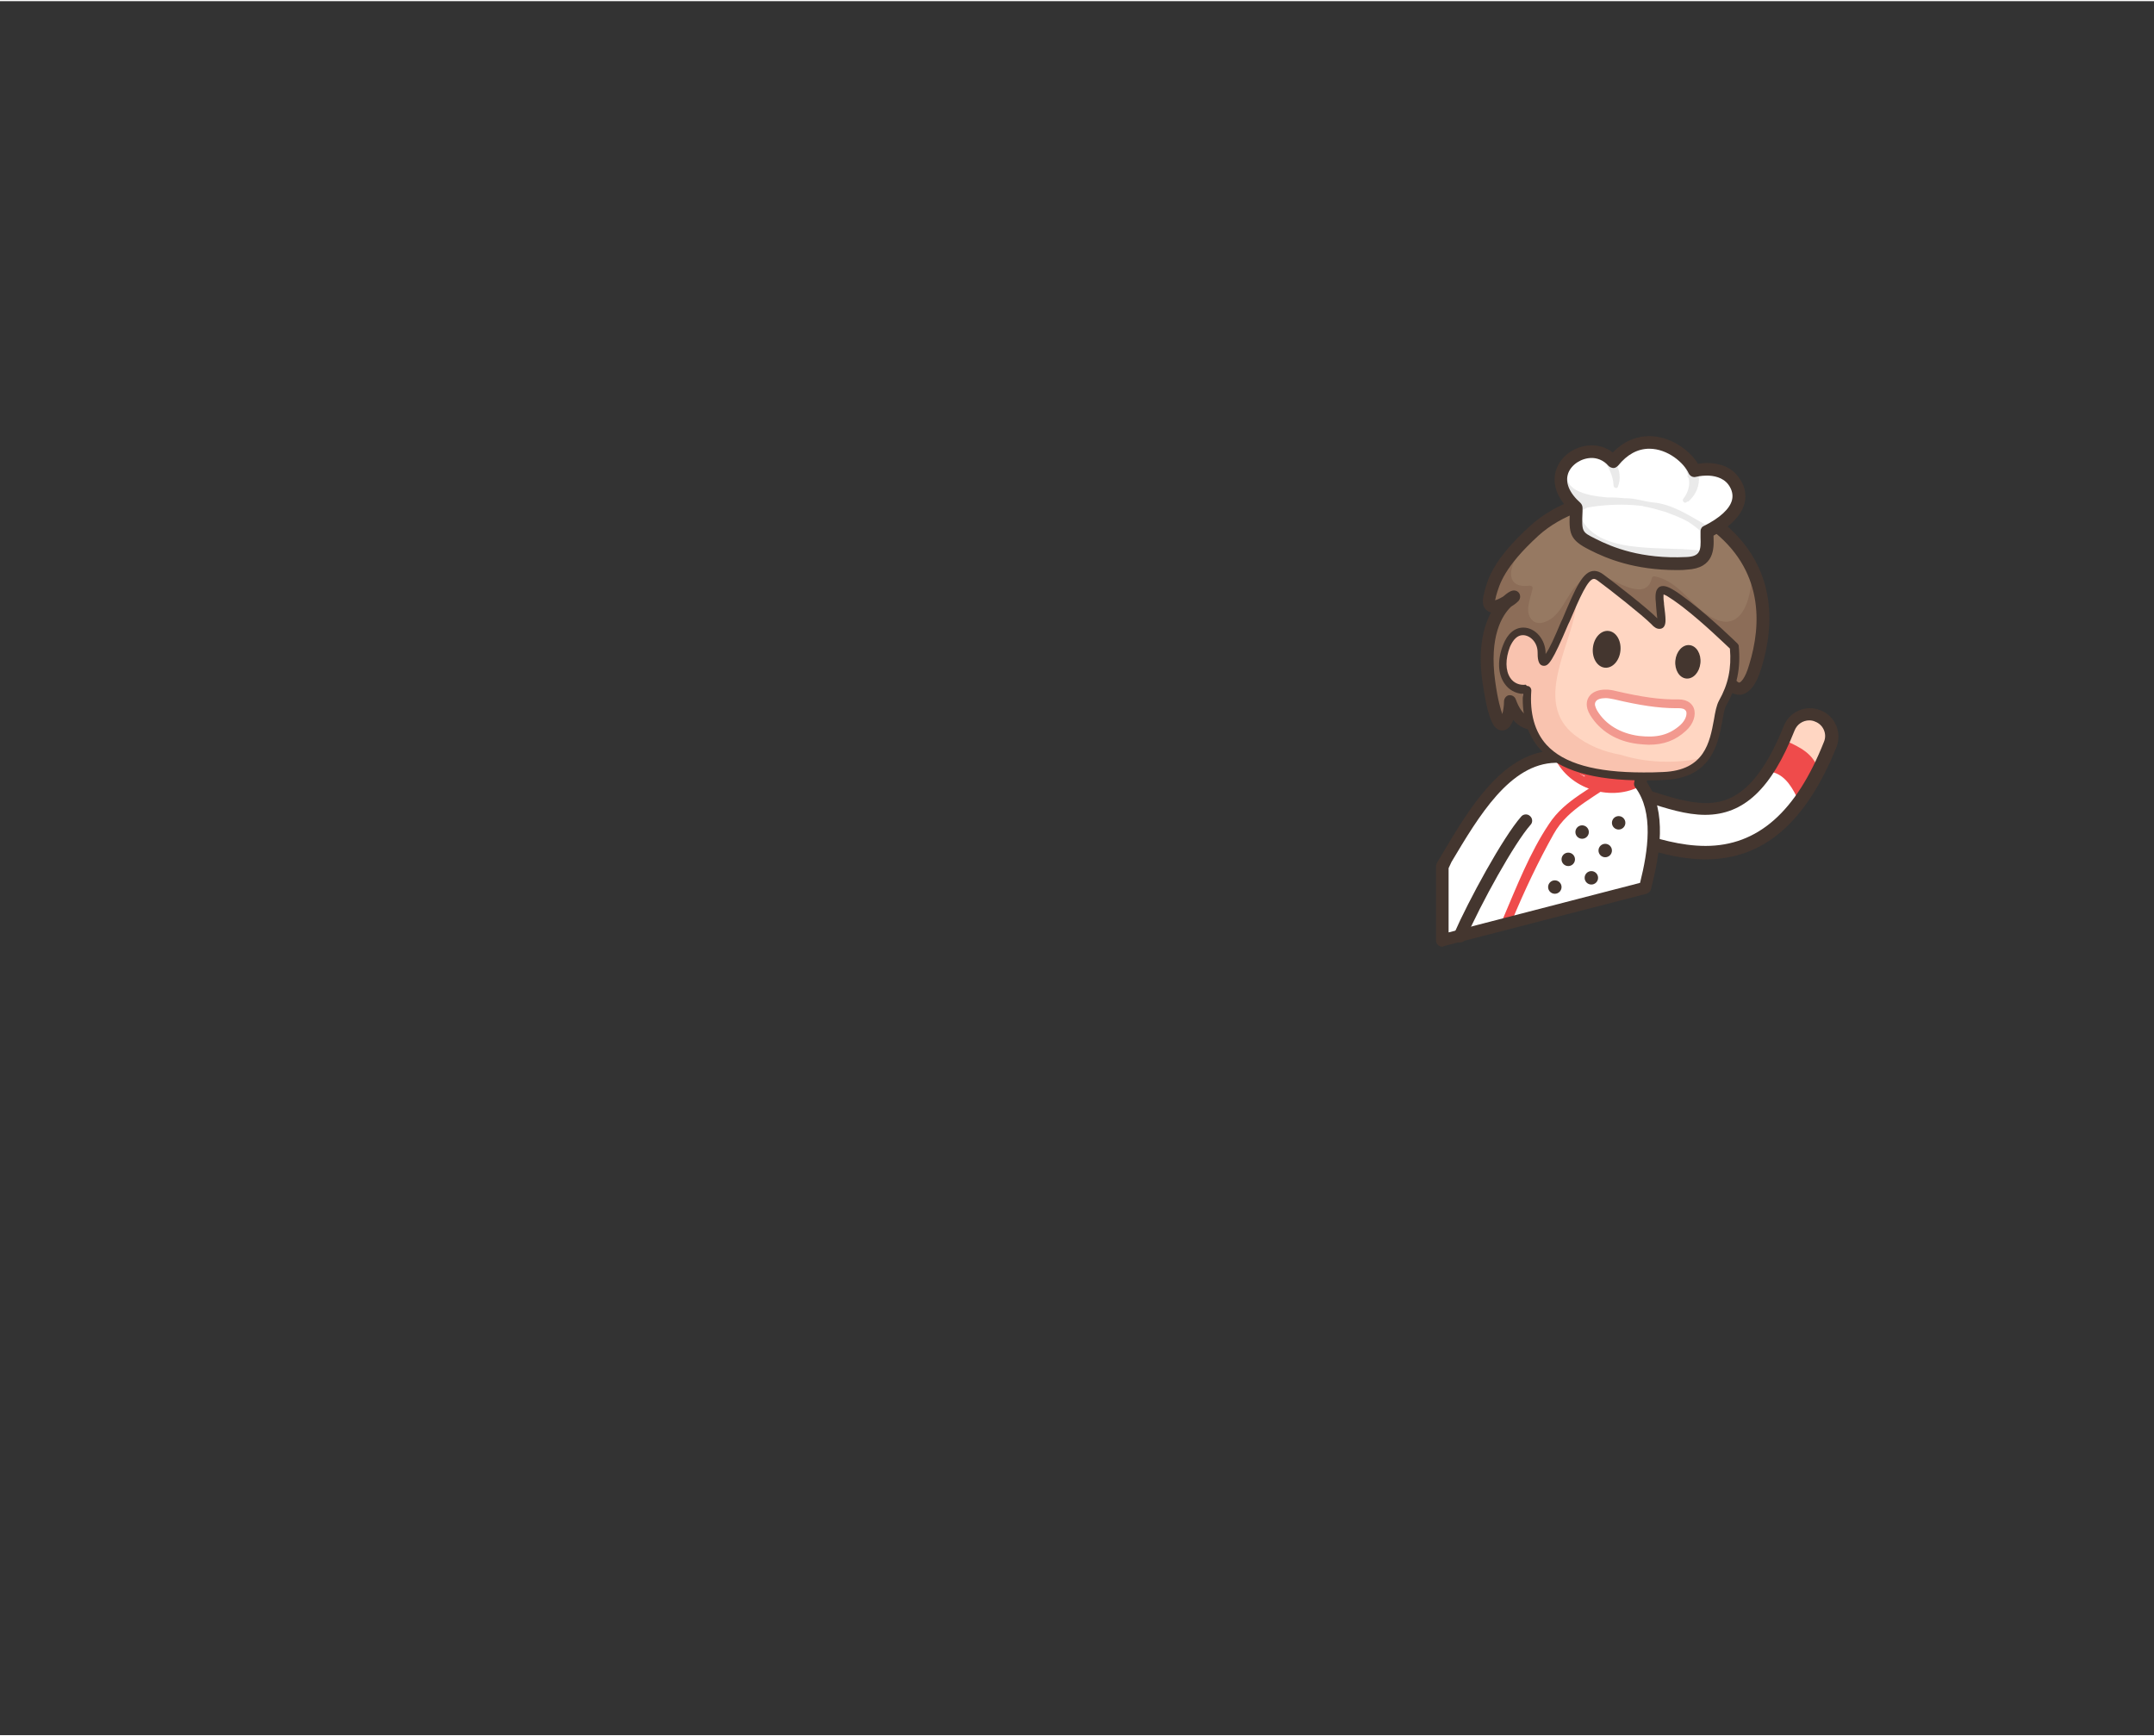 <svg version="1.1" id="el_fUE-3QGDF" xmlns="http://www.w3.org/2000/svg" xmlns:xlink="http://www.w3.org/1999/xlink" x="0px" y="0px" width="513.002px" height="413.557px" viewBox="0 0 513 413" enable-background="new 0 0 513 413.6" xml:space="preserve"><rect x="0" y="0" width="513" height="413" fill="#333333" stroke="none"/><style>@-webkit-keyframes el_FVDli78ONz_bISvYZFjJ_Animation{0%{-webkit-transform: translate(383.251px, 186.4px) rotate(0deg) translate(-383.251px, -186.4px);transform: translate(383.251px, 186.4px) rotate(0deg) translate(-383.251px, -186.4px);}50%{-webkit-transform: translate(383.251px, 186.4px) rotate(-18deg) translate(-383.251px, -186.4px);transform: translate(383.251px, 186.4px) rotate(-18deg) translate(-383.251px, -186.4px);}100%{-webkit-transform: translate(383.251px, 186.4px) rotate(0deg) translate(-383.251px, -186.4px);transform: translate(383.251px, 186.4px) rotate(0deg) translate(-383.251px, -186.4px);}}@keyframes el_FVDli78ONz_bISvYZFjJ_Animation{0%{-webkit-transform: translate(383.251px, 186.4px) rotate(0deg) translate(-383.251px, -186.4px);transform: translate(383.251px, 186.4px) rotate(0deg) translate(-383.251px, -186.4px);}50%{-webkit-transform: translate(383.251px, 186.4px) rotate(-18deg) translate(-383.251px, -186.4px);transform: translate(383.251px, 186.4px) rotate(-18deg) translate(-383.251px, -186.4px);}100%{-webkit-transform: translate(383.251px, 186.4px) rotate(0deg) translate(-383.251px, -186.4px);transform: translate(383.251px, 186.4px) rotate(0deg) translate(-383.251px, -186.4px);}}@-webkit-keyframes el_I__VTzy9NK6_xwRsPO6t0_Animation{0%{-webkit-transform: translate(387.027px, 185.6px) rotate(0deg) translate(-387.027px, -185.6px);transform: translate(387.027px, 185.6px) rotate(0deg) translate(-387.027px, -185.6px);}50%{-webkit-transform: translate(387.027px, 185.6px) rotate(6deg) translate(-387.027px, -185.6px);transform: translate(387.027px, 185.6px) rotate(6deg) translate(-387.027px, -185.6px);}100%{-webkit-transform: translate(387.027px, 185.6px) rotate(0deg) translate(-387.027px, -185.6px);transform: translate(387.027px, 185.6px) rotate(0deg) translate(-387.027px, -185.6px);}}@keyframes el_I__VTzy9NK6_xwRsPO6t0_Animation{0%{-webkit-transform: translate(387.027px, 185.6px) rotate(0deg) translate(-387.027px, -185.6px);transform: translate(387.027px, 185.6px) rotate(0deg) translate(-387.027px, -185.6px);}50%{-webkit-transform: translate(387.027px, 185.6px) rotate(6deg) translate(-387.027px, -185.6px);transform: translate(387.027px, 185.6px) rotate(6deg) translate(-387.027px, -185.6px);}100%{-webkit-transform: translate(387.027px, 185.6px) rotate(0deg) translate(-387.027px, -185.6px);transform: translate(387.027px, 185.6px) rotate(0deg) translate(-387.027px, -185.6px);}}#el_fUE-3QGDF *{-webkit-animation-duration: 1s;animation-duration: 1s;-webkit-animation-iteration-count: infinite;animation-iteration-count: infinite;-webkit-animation-timing-function: cubic-bezier(0, 0, 1, 1);animation-timing-function: cubic-bezier(0, 0, 1, 1);}#el_QD_eqTOnjJ{fill: #FFFFFF;}#el_9Yz82Xti3R{fill: #FFD6C2;}#el_1A0FFcd7_I{fill: #EF4B4B;}#el_mIXwttI3zC{fill: #44362F;}#el_688W--T3bk{fill: #FFFFFF;}#el_gBCQ9J_znE{fill: #EF4B4B;}#el_iC8dBNp74z{fill: #EF4B4B;}#el_x3ff9_SyOk{fill: #EF4B4B;}#el_Z1Zbqb5jcA{fill: #44362F;}#el_BG9SX6Tz9u{fill: #44362F;}#el_1-ywBjmAXb{fill: #44362F;}#el_lVgpqHB6S2{fill: #44362F;}#el_TKcEg0GqXM{fill: #44362F;}#el_HP7ZB5FHJGA{fill: #44362F;}#el_LNLO6EeWZUc{fill: #44362F;}#el_Re0XlKI7drJ{fill: #44362F;}#el_-4GCmuhLxkJ{fill: #967962;}#el_TJSkyOXgWes{fill: #8C6D58;}#el_JWaEzDrl_fb{fill: #44362F;}#el_1vqxw2vatIg{fill: #FFD6C2;}#el_LbtoCeJsWMZ{fill: #F9C3AF;}#el_6_TJQkvwDwz{-webkit-transform: matrix(9.650317e-002, -0.995, 0.995, 9.650317e-002, 192.184, 520.27);transform: matrix(9.650317e-002, -0.995, 0.995, 9.650317e-002, 192.184, 520.27);fill: #44362F;}#el_Nis3sSlTf0d{-webkit-transform: matrix(9.640410e-002, -0.995, 0.995, 9.640410e-002, 206.821, 542.191);transform: matrix(9.640410e-002, -0.995, 0.995, 9.640410e-002, 206.821, 542.191);fill: #44362F;}#el_Y7sdeVXf5zy{fill: #FFFFFF;}#el_kXnocEZmb9M{fill: #F2998F;}#el_r56ciqS5HjT{fill: #44362F;}#el_Regzubmq1BG{fill: #FFFFFF;}#el_ALVYbGkWP1d{fill: #EAEAEA;}#el_Zp84Cu_jCPt{fill: #EAEAEA;}#el_c3PDrwlGiX9{fill: #EAEAEA;}#el_zp7FngrR32s{fill: #EAEAEA;}#el_-RPlY5eHkzJ{fill: #EAEAEA;}#el_oAi3-4tYC1I{fill: #EAEAEA;}#el_z5MaLQ4eAuz{fill: #44362F;}#el_I__VTzy9NK6_xwRsPO6t0{-webkit-animation-name: el_I__VTzy9NK6_xwRsPO6t0_Animation;animation-name: el_I__VTzy9NK6_xwRsPO6t0_Animation;-webkit-animation-timing-function: cubic-bezier(0.42, 0, 0.58, 1);animation-timing-function: cubic-bezier(0.42, 0, 0.58, 1);-webkit-transform: translate(387.027px, 185.6px) rotate(0deg) translate(-387.027px, -185.6px);transform: translate(387.027px, 185.6px) rotate(0deg) translate(-387.027px, -185.6px);}#el_FVDli78ONz_bISvYZFjJ{-webkit-animation-name: el_FVDli78ONz_bISvYZFjJ_Animation;animation-name: el_FVDli78ONz_bISvYZFjJ_Animation;-webkit-animation-timing-function: cubic-bezier(0.42, 0, 0.58, 1);animation-timing-function: cubic-bezier(0.42, 0, 0.58, 1);-webkit-transform: translate(383.251px, 186.4px) rotate(0deg) translate(-383.251px, -186.4px);transform: translate(383.251px, 186.4px) rotate(0deg) translate(-383.251px, -186.4px);}</style>
<g id="el_FVDli78ONz_bISvYZFjJ" data-animator-group="true" data-animator-type="1"><g id="el_FVDli78ONz">
	<path d="M406.2,202.9c-6.2,0-12.1-1.9-16.8-3.4l-1-0.3c-2.8-0.9-4.3-3.8-3.4-6.6c0.9-2.8,3.8-4.3,6.6-3.4l1,0.3&#10;&#9;&#9;c12.9,4.1,24,7.7,33.5-16.2c1.1-2.7,4.1-4,6.8-2.9c2.7,1.1,4,4.1,2.9,6.8C427.7,197.7,416.5,202.9,406.2,202.9z" id="el_QD_eqTOnjJ"/>
	<path d="M433.6,170.8c-2.1-1.3-3.9-0.3-5.3,1.4c-1.3,0.8-2.4,2.2-2.9,3.4c-0.3,0.9-0.4,1.6-0.2,2.2&#10;&#9;&#9;c0,0.4,0.1,0.7,0.3,0.9c1,1.9,3.9,2.9,5.9,3.7c0.5,0.2,1.2,0.2,1.5-0.4C434.7,178.9,437.7,173.4,433.6,170.8z" id="el_9Yz82Xti3R"/>
	<path d="M433,182.9c-1.2-3.7-4.3-5.2-7.6-6.7c-0.9-0.4-1.7,0.4-1.6,1.1c-0.1,0.1-0.3,0.2-0.4,0.4&#10;&#9;&#9;c-0.7,1.1-1.2,1.9-1.4,3.2c0,0,0,0.1,0,0.1c0,0,0,0,0,0c0,0.1,0,0.2-0.1,0.3c0,0.2,0,0.4,0.1,0.5c-0.5,0.5-0.5,1.6,0.4,1.9&#10;&#9;&#9;c3,0.9,4.6,3.9,5.9,6.6c0.4,0.7,1.5,0.7,1.9,0c0.9-1.6,1.7-3.3,2.7-4.9c0.3-0.5,0.1-1-0.3-1.4C432.9,183.8,433.1,183.4,433,182.9z" id="el_1A0FFcd7_I"/>
	<path d="M406.2,204.4c-6.5,0-12.5-1.9-17.3-3.5l-1-0.3c-1.7-0.5-3.1-1.7-3.9-3.3s-1-3.4-0.4-5.1&#10;&#9;&#9;c0.9-2.8,3.5-4.7,6.4-4.7c0.7,0,1.4,0.1,2.1,0.3l1,0.3c4.7,1.5,9.1,2.9,13.2,2.9c5.2,0,12-2.1,18.5-18.3c1-2.6,3.5-4.3,6.3-4.3&#10;&#9;&#9;c0.9,0,1.7,0.2,2.5,0.5c3.5,1.4,5.1,5.3,3.8,8.7C430.1,195.7,420,204.4,406.2,204.4z M390,190.4c-1.6,0-3.1,1-3.6,2.6&#10;&#9;&#9;c-0.3,1-0.2,2,0.2,2.8s1.2,1.5,2.2,1.8l1,0.3c4.6,1.5,10.4,3.3,16.4,3.3c12.4,0,21.6-8.1,28.2-24.8c0.8-1.9-0.2-4.1-2.1-4.8&#10;&#9;&#9;c-0.4-0.2-0.9-0.3-1.4-0.3c-1.5,0-2.9,0.9-3.5,2.4c-5.5,13.9-12.1,20.1-21.3,20.1c-4.5,0-9.2-1.5-14.1-3.1l-1-0.3&#10;&#9;&#9;C390.7,190.5,390.3,190.4,390,190.4z" id="el_mIXwttI3zC"/>
</g></g>
<g id="el_024NoxDtXB">
	<path d="M344,206.1c6-11.7,14.5-25.8,26.8-26.1c0.3-1.1,1.7-3.9,1.7-3.9l19.5,4.8l-1.1,5.5&#10;&#9;&#9;c4.9,6.5,3.6,16.3,1.4,24.8L344,223.7L344,206.1L344,206.1z" id="el_688W--T3bk"/>
	<path d="M384.5,183.2c-5.3,4.5-11.7,6.8-15.6,12.8c-4.5,6.7-7.7,14.9-10.9,22.4c-0.5,1.3,1.6,1.8,2.1,0.6&#10;&#9;&#9;c2.9-7,6.2-14,9.9-20.6c3.6-6.5,10.6-9,16-13.6C387.1,183.8,385.6,182.3,384.5,183.2z" id="el_gBCQ9J_znE"/>
	<path d="M372.4,176.1c0,0-1.4,2.8-1.7,3.9c-0.2,0-0.4,0-0.6,0c5.2,5,13.5,7.1,20.8,6l1-5.1L372.4,176.1z" id="el_iC8dBNp74z"/>
	<path d="M389.6,185.1c-2.7-0.3-5.4-0.2-8-0.5c-1-0.3-1.9-0.5-2.9-0.8c-0.7-0.2-1.2,0.3-1.3,0.9&#10;&#9;&#9;c-2.2-1.2-4-3-5.1-5.3c-0.6-1.3-2.5-0.2-1.9,1.1c3.4,7,12.8,10.1,19.8,6.7C391.3,186.6,390.6,185.2,389.6,185.1z" id="el_x3ff9_SyOk"/>
	<path d="M343.5,225.2c-0.3,0-0.7-0.1-0.9-0.3c-0.4-0.3-0.6-0.7-0.6-1.2v-17.6c0-0.3,0.1-0.5,0.2-0.8l1-1.7&#10;&#9;&#9;c6.7-11.3,14.3-24.1,26.2-25.1c0.5-1.3,1.3-2.8,1.5-3.2c0.3-0.6,1-0.9,1.7-0.7l19.5,4.8c0.8,0.2,1.3,1,1.1,1.8l-1,4.8&#10;&#9;&#9;c4.9,7.1,3.1,17.3,1,25.5c-0.1,0.5-0.5,0.9-1.1,1.1l-48.4,12.5C343.8,225.2,343.6,225.2,343.5,225.2z M345,206.5v15.3l45.6-11.8&#10;&#9;&#9;c1.9-7.6,3.3-16.8-1.1-22.7c-0.3-0.3-0.4-0.8-0.3-1.2l0.8-4.1l-17-4.2c-0.5,1-1,2.1-1.1,2.5c-0.2,0.7-0.7,1.1-1.4,1.1&#10;&#9;&#9;c-10.9,0.2-18.3,12.7-24.8,23.6L345,206.5z" id="el_Z1Zbqb5jcA"/>
	<path d="M347.7,224.2c-0.2,0-0.4,0-0.6-0.1c-0.8-0.3-1.1-1.2-0.8-2c3.4-7.8,11.6-22.9,16-27.9&#10;&#9;&#9;c0.5-0.6,1.5-0.7,2.1-0.1c0.6,0.5,0.7,1.5,0.1,2.1c-3.8,4.3-11.7,18.5-15.5,27.2C348.8,223.9,348.3,224.2,347.7,224.2z" id="el_BG9SX6Tz9u"/>
	<circle cx="376.8" cy="197.9" r="1.6" id="el_1-ywBjmAXb"/>
	<circle cx="385.5" cy="195.7" r="1.6" id="el_lVgpqHB6S2"/>
	<circle cx="373.5" cy="204.4" r="1.6" id="el_TKcEg0GqXM"/>
	<circle cx="382.3" cy="202.3" r="1.6" id="el_HP7ZB5FHJGA"/>
	<circle cx="370.3" cy="211" r="1.6" id="el_LNLO6EeWZUc"/>
	<circle cx="379" cy="208.8" r="1.6" id="el_Re0XlKI7drJ"/>
</g>
<g id="el_I__VTzy9NK6_xwRsPO6t0" data-animator-group="true" data-animator-type="1"><g id="el_I__VTzy9NK6">
	<g id="el_4Q6p00qRXue">
		<path d="M410.9,160.7c2.7,5,5.3,3.4,7.1-2.4c2.4-7.9,4.8-23-10-34s-33.7-6.3-42.7,1.9c-9,8.2-9.8,12.6-10.6,15.6&#10;&#9;&#9;&#9;s1.4,3.6,5.7,0c0,0-8.3,4-5.9,20.4c2.4,16.4,5.1,8.7,5.1,4.6c1.9,5.2,4.6,5.6,7.6,5.4S410.9,160.7,410.9,160.7z" id="el_-4GCmuhLxkJ"/>
		<path d="M417.9,136.8c-0.3-0.1-0.7,0.2-0.7,0.5c-0.3,5.2-2.4,13.2-9.3,9.6c-5.1-2.6-7.8-8.7-13.8-9.9&#10;&#9;&#9;&#9;c-0.3-0.1-0.6,0.1-0.7,0.4c-1.2,5.5-7.9,1.1-10.9-0.2c-2.8-1.2-4.9-0.3-6.9,1.8c-2.6,2.6-3.8,7.4-7.5,8.8&#10;&#9;&#9;&#9;c-2.9,1.2-4.5-1.2-4.1-3.7c0.2-1.4,0.7-2.8,1-4.2c0.1-0.4-0.3-0.7-0.7-0.7c-7.3,1-4.2-7.3-0.4-9.6c0.4-0.3,0.3-0.8-0.1-1&#10;&#9;&#9;&#9;c0.1-0.1,0.1-0.3,0.1-0.4c-0.1-0.2-0.1-0.4-0.2-0.6c-7.5,7.3-8.3,11.4-9.1,14.1c-0.7,2.6,0.9,3.4,4.2,1.2c-2.3,2.1-6,7.5-4.3,19.2&#10;&#9;&#9;&#9;c2.4,16.4,5.1,8.7,5.1,4.6c1.9,5.2,4.6,5.6,7.6,5.4s43.7-11.5,43.7-11.5c2.7,5,5.3,3.4,7.1-2.4C419.6,153.2,421.1,145,417.9,136.8&#10;&#9;&#9;&#9;z" id="el_TJSkyOXgWes"/>
		<path d="M366.2,173.7c-2.5,0-4.4-0.8-5.8-2.5c-0.6,1.6-1.5,2.5-2.6,2.5c-1.9,0-3.3-1.9-4.7-11.3&#10;&#9;&#9;&#9;c-1.2-8.1,0.2-13.4,2-16.8c-0.6-0.1-1-0.5-1.4-0.9c-0.6-0.8-0.7-1.9-0.3-3.4l0.1-0.5c0.8-3.1,2.1-7.8,10.9-15.8&#10;&#9;&#9;&#9;c5.9-5.4,15.1-8.7,24-8.7c7.5,0,14.7,2.3,20.6,6.8c14.4,10.8,13.7,25.4,10.5,35.7c-1.3,4.3-3.1,6.4-5.3,6.4&#10;&#9;&#9;&#9;c-1.4,0-2.7-0.9-3.9-2.7c-7.4,2.1-40,11-42.8,11.2C367,173.7,366.6,173.7,366.2,173.7z M359.6,165.3c0.6,0,1.2,0.4,1.4,1&#10;&#9;&#9;&#9;c1.5,4.1,3.4,4.5,5.2,4.5c0.3,0,0.6,0,1,0c2.1-0.1,27.1-6.9,43.4-11.4c0.7-0.2,1.4,0.1,1.7,0.7c0.9,1.7,1.7,2.2,1.9,2.2&#10;&#9;&#9;&#9;c0.3,0,1.4-0.8,2.4-4.3c2.9-9.4,3.6-22.7-9.4-32.4c-5.4-4-11.9-6.2-18.8-6.2c-8.2,0-16.6,3-22,7.9c-8.2,7.5-9.3,11.6-10.1,14.4&#10;&#9;&#9;&#9;l-0.1,0.5c-0.1,0.2-0.1,0.4-0.1,0.5c0.3-0.1,0.9-0.3,1.9-0.9c1-0.9,1.8-1.3,1.9-1.3c0.7-0.3,1.5-0.1,1.9,0.5&#10;&#9;&#9;&#9;c0.4,0.6,0.3,1.5-0.3,2c-0.5,0.5-1.1,0.9-1.6,1.2c-2.1,2-5.3,7-3.8,17.8c0.6,4.4,1.3,6.7,1.7,7.8c0.2-0.8,0.4-1.9,0.4-3&#10;&#9;&#9;&#9;c0-0.7,0.5-1.4,1.2-1.5C359.5,165.3,359.5,165.3,359.6,165.3z" id="el_JWaEzDrl_fb"/>
	</g>
	<g id="el_sWSjobWypb4">
		<path d="M398.4,184.5c0.7,0,1.3-0.1,1.9-0.2c4.2-1.5,8.2-4.8,8.5-9.1c0.1-0.9,0.3-1.8,0.7-2.5&#10;&#9;&#9;&#9;c0.2-2.4,0.2-4.5,0.9-5.7c2.2-3.8,3.3-7.9,2.7-13.4c0,0-5.7-5.7-11.5-10.1c-5.7-4.4-6.8-4.4-6.3,0c0.5,4.4,0.8,6.3-1.4,4.1&#10;&#9;&#9;&#9;c-2.2-2.2-9.8-8.2-12.8-10.4c-3-2.2-4.6,1.9-8.5,10.9c-3.8,9-5.5,11.7-5.5,7.1s-6-7.9-8.5-1.6c-2.5,6.3,0.5,10.9,4.9,10.4&#10;&#9;&#9;&#9;C362.1,184,384.2,185.1,398.4,184.5z" id="el_1vqxw2vatIg"/>
		<path d="M405.9,180.8c-0.4-0.1-0.7-0.3-1.1-0.4c-6.1,1.2-12.8,1-18.8-0.9c-4-0.7-7.8-2.2-11.1-4.8&#10;&#9;&#9;&#9;c-9.6-7.6-1-20.8,0.4-30c0.1-0.6-0.8-0.9-1-0.4c-0.2,0-0.4,0-0.5,0.3c-2,3.6-2.3,8.2-5,11.4c-0.3,0.3-0.6,0.6-1,0.8&#10;&#9;&#9;&#9;c-1,0.7-0.5-0.1-0.6-0.8c-0.1-0.8-0.1-1.6-0.3-2.4c-0.2-1.4-0.5-2.7-1.7-3.5c-2.7-2-6.4,2.2-7.2,4.4c-0.7,1.9-0.9,3.9-0.2,5.8&#10;&#9;&#9;&#9;c0.9,2.1,3.4,2.2,4.5,4.1c0.7,1.1,0.5,2.6,0.6,3.9c0.2,1.3,0.4,2.5,0.9,3.8c0.7,2.2,2.3,3.9,3.9,5.5c3.2,3,7.4,5.1,11.6,6.1&#10;&#9;&#9;&#9;c5.4,1.3,15.6,1.5,23.2-0.4C403.9,182.6,405,181.8,405.9,180.8z" id="el_LbtoCeJsWMZ"/>
		
			<ellipse cx="382.7" cy="154.3" rx="4.4" ry="3.3" id="el_6_TJQkvwDwz" transform="matrix(9.650317e-002, -0.995, 0.995, 9.650317e-002, 192.184, 520.27)"/>
		
			<ellipse cx="402" cy="157.2" rx="4" ry="3" id="el_Nis3sSlTf0d" transform="matrix(9.640410e-002, -0.995, 0.995, 9.640410e-002, 206.821, 542.191)"/>
		<g id="el_Zr805LNgcfO">
			<path d="M379.5,169.5c-2-3.2,0.6-5.3,5-4.2c5.6,1.4,10.5,2.1,15,2c3.9-0.1,3.7,3.4,1.3,5.7&#10;&#9;&#9;&#9;&#9;c-2.5,2.3-5.5,3.5-10.7,2.9C385,175.3,381.4,172.7,379.5,169.5z" id="el_Y7sdeVXf5zy"/>
			<path d="M392.7,177.1c-0.8,0-1.7-0.1-2.7-0.2c-5-0.6-9-3.1-11.3-6.9c-1.2-2-0.8-3.4-0.4-4.1&#10;&#9;&#9;&#9;&#9;c0.9-1.7,3.5-2.4,6.5-1.6c6,1.4,10.7,2.1,14.8,2l0.1,0c2.5,0,3.4,1.3,3.7,2.1c0.6,1.6-0.1,3.8-1.9,5.4&#10;&#9;&#9;&#9;&#9;C399,176.1,396.2,177.1,392.7,177.1z M382.4,166c-1.2,0-2.1,0.3-2.4,0.9c-0.3,0.5-0.1,1.2,0.4,2.1c2,3.3,5.5,5.4,9.9,6&#10;&#9;&#9;&#9;&#9;c4.3,0.5,7.2-0.2,9.9-2.6c1.3-1.2,1.6-2.5,1.4-3.2c-0.3-0.7-1.1-0.8-1.8-0.8c-0.3,0-0.5,0-0.7,0c-4.1,0-8.7-0.7-14.6-2.1&#10;&#9;&#9;&#9;&#9;C383.6,166.1,382.9,166,382.4,166z" id="el_kXnocEZmb9M"/>
		</g>
		<path d="M391.5,185.6c-12.1,0-20.1-2.4-24.6-7.3c-3-3.3-4.5-7.8-4.2-13.3c-1.8-0.1-3.4-1-4.4-2.5&#10;&#9;&#9;&#9;c-1.6-2.3-1.7-5.7-0.3-9.2c1-2.6,2.7-4.1,4.8-4.1c2.9,0,5.3,2.9,5.3,6.1c0,0.1,0,0.1,0,0.2c1-1.4,2.1-3.9,3.7-7.7l0.3-0.6&#10;&#9;&#9;&#9;c3.2-7.6,4.9-11.5,7.6-11.5c0.7,0,1.4,0.3,2.1,0.8c3.1,2.3,10.7,8.2,12.9,10.5c0,0,0,0,0,0c-0.1-0.8-0.2-1.9-0.3-3.1l0-0.2&#10;&#9;&#9;&#9;c-0.2-1.8-0.2-3.1,0.4-3.8c0.2-0.3,0.6-0.6,1.3-0.6c1.1,0,2.7,0.9,6.1,3.5c5.7,4.4,11.5,10.1,11.6,10.2c0.2,0.2,0.3,0.4,0.3,0.6&#10;&#9;&#9;&#9;c0.5,5.3-0.4,9.6-2.9,14c-0.5,0.8-0.7,2.2-1,3.8c-1,5.4-2.5,13.7-14,14.1C394.5,185.6,392.9,185.6,391.5,185.6z M363.7,163.1&#10;&#9;&#9;&#9;c0.3,0,0.5,0.1,0.7,0.3c0.2,0.2,0.3,0.5,0.3,0.8c-0.4,5.4,0.8,9.8,3.6,12.9c4.1,4.5,11.7,6.6,23.1,6.6c1.4,0,3,0,4.7-0.1&#10;&#9;&#9;&#9;c9.9-0.4,11.1-7.1,12.1-12.5c0.3-1.8,0.6-3.4,1.2-4.5c2.2-3.9,3-7.7,2.6-12.4c-1.2-1.1-6.2-6-11.1-9.8c-0.9-0.7-3.7-2.8-4.7-3.1&#10;&#9;&#9;&#9;c0,0.2-0.1,0.8,0.1,2.1l0,0.2c0.4,3.3,0.6,4.7-0.1,5.5c-0.3,0.3-0.6,0.4-1,0.4c-0.6,0-1.2-0.3-2-1.2c-2.1-2.1-9.7-8.1-12.7-10.3&#10;&#9;&#9;&#9;c-0.4-0.3-0.7-0.4-0.9-0.4c-1.4,0-3.4,4.5-5.8,10.2l-0.3,0.6c-3.8,9-4.7,9.9-5.8,9.9c-1.5,0-1.5-2.1-1.5-3.2&#10;&#9;&#9;&#9;c0-2.4-1.8-4.1-3.5-4.1c-1.3,0-2.3,1-3.1,2.8c-1.1,2.9-1.1,5.6,0.1,7.4c0.8,1.2,2.2,1.8,3.7,1.6&#10;&#9;&#9;&#9;C363.6,163.1,363.7,163.1,363.7,163.1z" id="el_r56ciqS5HjT"/>
	</g>
	<g id="el_L_UpyzDQu_z">
		<path d="M375.5,120.7c-0.3,5.7-0.5,6.5,3.8,8.7c4.4,2.2,11.5,5,22.4,4.6c6-0.3,4.9-4.6,4.9-7.5&#10;&#9;&#9;&#9;c7.4-3.6,9.3-8.2,6.3-12.2c-3-4-9.3-2.3-9.3-2.3c-2.2-4.9-12-11.3-19.4-2.3C378.5,103,365.4,112,375.5,120.7z" id="el_Regzubmq1BG"/>
		<path d="M406,124.6c-3.7-2.1-7.8-4.8-12.2-5.2c-2.3-0.2-4.5-1.1-6.8-1c-1.1-0.1-2.2-0.2-3.4-0.2&#10;&#9;&#9;&#9;c-0.3,0-0.6,0-0.8,0c0,0,0,0,0,0h0c-4.9-0.4-12.3-1.8-8.5-7.9c0.4-0.6-0.6-1.1-0.9-0.5c-0.7,1.1-1.2,2.2-1.3,3.3&#10;&#9;&#9;&#9;c-0.3,0.1-0.5,0.3-0.4,0.6c0.1,0.4,0.3,0.8,0.4,1.2c0.1,0.4,0.2,0.9,0.4,1.4c0.1,0.2,0.2,0.3,0.4,0.3c0.2,0.3,0.4,0.6,0.6,0.9&#10;&#9;&#9;&#9;c0.1,0.2,0.2,0.4,0.4,0.5c-0.1,0.1-0.1,0.3,0,0.5c0.5,0.7,1.1,1.4,1.6,2.2c0.1,0.2,0.4,0.3,0.6,0.2c0.1,0,0.1,0,0.2,0&#10;&#9;&#9;&#9;c0.1,0.3,0.4,0.5,0.7,0.3c0.3-0.2,0.7-0.4,1.1-0.6c4.1-0.7,8.5-0.9,12.8-0.4c0.1,0,0.3,0,0.4,0.1c1.7,0.3,3.5,0.8,5.2,1.3&#10;&#9;&#9;&#9;c1.3,0.5,2.7,1,4,1.6c0.5,0.2,0.9,0.5,1.4,0.7c1.1,0.7,2.2,1.5,3.2,2.4c0.5,0.4,1.2-0.2,0.8-0.7&#10;&#9;&#9;&#9;C406.3,125.4,406.5,124.9,406,124.6z" id="el_ALVYbGkWP1d"/>
		<path d="M384.7,109.8c-0.2-0.3-0.5-0.3-0.7-0.2c-0.2-0.1-0.4-0.1-0.6,0c-0.3-0.5-0.6-1-0.9-1.5&#10;&#9;&#9;&#9;c-0.4-0.6-1.3,0-0.9,0.5c1.3,2.1,2.6,4.2,2.7,6.8c0,0.5,0.8,0.8,1,0.3C386.1,113.8,385.8,111.6,384.7,109.8z" id="el_Zp84Cu_jCPt"/>
		<path d="M404.6,113.1c0-0.6-1-0.8-1.1-0.1c0,0.1,0,0.2-0.1,0.3c0,0-0.1-0.1-0.1-0.1c-0.2-1.1-0.6-2.1-1.2-3&#10;&#9;&#9;&#9;c0,0,0-0.1,0-0.1l0,0c0,0,0-0.1-0.1-0.1c-0.4-0.5-1.1,0.1-0.9,0.7c0.4,0.7,0.6,1.4,0.9,2.1c-0.1,0.2-0.2,0.4,0,0.6&#10;&#9;&#9;&#9;c0.1,0.1,0.2,0.2,0.2,0.3c0.1,0.4,0.1,0.9,0.1,1.3c-0.1,1.3-0.6,2.5-1.4,3.5c-0.4,0.5,0.3,1.3,0.8,0.8c0,0,0.1-0.1,0.1-0.1&#10;&#9;&#9;&#9;c0.2,0,0.3,0,0.4-0.1C404,117.4,404.8,115.4,404.6,113.1z" id="el_c3PDrwlGiX9"/>
		<path d="M404.6,130.8c-4.8-0.5-9.7-0.3-14.5-0.8c-5.2-0.5-11.4-1.9-13.7-7.2c-0.3-0.6-1.2-0.1-0.9,0.5&#10;&#9;&#9;&#9;c0.2,0.4,0.4,0.8,0.6,1.1c-0.4-0.1-0.8,0.4-0.6,0.8c0.1,0.2,0.2,0.3,0.3,0.5c-0.2,0.2-0.2,0.5,0,0.7c0.4,0.3,0.7,0.6,1,1&#10;&#9;&#9;&#9;c0.2,0.3,0.5,0.3,0.7,0.2c0,0,0,0,0,0c0.1,0.1,0.2,0.1,0.3,0.1c0.1,0.1,0.2,0.1,0.3,0.2c0,0.1,0.1,0.2,0.3,0.3&#10;&#9;&#9;&#9;c0.2,0.1,0.4,0.2,0.6,0.3c0.1,0.1,0.2,0.3,0.3,0.3c0.9,0.3,1.8,0.7,2.6,1.1c0,0.1,0.2,0.3,0.4,0.3c0.5,0.1,1,0.2,1.5,0.4&#10;&#9;&#9;&#9;c0,0.2,0.1,0.4,0.4,0.5c0.8,0.2,1.7,0.3,2.5,0.5c1.3,0.3,2.5,0.6,3.8,0.9c0.2,0,0.3,0,0.4-0.1c0.9,0.2,1.7,0.3,2.6,0.4&#10;&#9;&#9;&#9;c0.1,0.1,0.1,0.1,0.2,0.2c1,0.3,1.9,0.5,2.9,0.5c0.1,0,0.2,0.1,0.3,0.1h1.6c0.2,0,0.3-0.1,0.4-0.2c0.6-0.1,1.2-0.1,1.7-0.2&#10;&#9;&#9;&#9;c0.1,0.1,0.3,0.1,0.5,0.1c0.5-0.1,0.9-0.2,1.4-0.3c0.1,0,0.2-0.1,0.2-0.1c0.4-0.1,0.9-0.3,1.3-0.5c0.2-0.1,0.2-0.2,0.3-0.4&#10;&#9;&#9;&#9;c0.1,0,0.3-0.1,0.4-0.1C405.4,131.6,405.3,130.9,404.6,130.8z M398.4,131.9c-0.1,0-0.1,0-0.2,0.1c-0.9-0.2-1.9-0.2-2.8-0.2&#10;&#9;&#9;&#9;c-0.3-0.1-0.6-0.1-0.9-0.2c0,0,0,0,0-0.1c2,0.1,4.1,0.1,5.9,0.1C399.7,131.7,399,131.8,398.4,131.9z" id="el_zp7FngrR32s"/>
		<g id="el__6NoAU0JKKS">
			<polygon points="399.5,131.1 399.5,131.1 399.5,131.1 &#9;&#9;&#9;" id="el_-RPlY5eHkzJ"/>
			<path d="M400.6,130.6H400c0,0-0.5,0.4-0.5,0.4c0,0,0.2,0.1,0.2,0.1c0,0,0,0,0,0c-0.3,0-0.7,0.1-1,0.2&#10;&#9;&#9;&#9;&#9;c-0.1,0-0.3,0-0.4,0c-0.1-0.2-0.2-0.4-0.5-0.4c-1.6,0-3.2,0-4.8-0.3c-0.7-0.1-1,0.9-0.3,1c0.1,0,0.1,0,0.2,0&#10;&#9;&#9;&#9;&#9;c-0.1,0-0.1,0.5-0.2,0.5c-0.6,0.1-0.4,1.5,0.1,1.5h0.6c0.1,0,0.2-0.2,0.5-0.2c0.3,0,0.5-0.2,0.8-0.2c1.6,0,3.3-0.2,4.9-0.4&#10;&#9;&#9;&#9;&#9;c0.1,0,0.1-0.5,0.2-0.6c0.1,0,0.2,1.3,0.2-0.7h0.1c0.4,0,0.5,0,0.5-0.3C401.2,131.1,401.2,130.6,400.6,130.6z" id="el_oAi3-4tYC1I"/>
		</g>
		<path d="M399.3,135.5c-10,0-16.6-2.7-20.7-4.8c-4.8-2.4-5-3.9-4.7-9.3l0-0.1c-3.2-3.1-4.4-6.6-3.2-9.9&#10;&#9;&#9;&#9;c1.2-3.3,4.7-5.6,8.4-5.6c1.9,0,3.6,0.6,5,1.7c3.1-3.2,6.4-3.9,8.7-3.9c4.9,0,9.5,3.2,11.6,6.6c0.6-0.1,1.3-0.2,2.1-0.2&#10;&#9;&#9;&#9;c3.3,0,5.9,1.1,7.5,3.3c1.5,1.9,2,4.1,1.5,6.2c-0.7,2.9-3.3,5.6-7.4,7.8c0,0.1,0,0.2,0,0.3c0.1,2.6,0.3,7.5-6.4,7.8&#10;&#9;&#9;&#9;C400.9,135.5,400.1,135.5,399.3,135.5z M379.1,108.8c-2.4,0-4.8,1.5-5.6,3.6c-0.8,2.2,0.2,4.7,2.9,7.1c0.3,0.3,0.5,0.7,0.5,1.2&#10;&#9;&#9;&#9;l0,0.8c-0.2,4.9-0.2,4.9,3,6.5c4.1,2.1,11,4.9,21.6,4.4c3.5-0.1,3.6-1.6,3.5-4.7c0-0.5,0-0.9,0-1.4c0-0.6,0.3-1.1,0.8-1.3&#10;&#9;&#9;&#9;c3.8-1.9,6.2-4.1,6.7-6.2c0.3-1.2,0-2.5-0.9-3.7c-1.3-1.7-3.5-2.1-5.1-2.1c-1.4,0-2.6,0.3-2.6,0.3c-0.7,0.2-1.4-0.2-1.7-0.8&#10;&#9;&#9;&#9;c-1.1-2.5-5-5.9-9.4-5.9c-2.8,0-5.3,1.4-7.4,4c-0.3,0.3-0.7,0.6-1.1,0.6c-0.4,0-0.9-0.2-1.2-0.5&#10;&#9;&#9;&#9;C381.8,109.2,380.2,108.8,379.1,108.8z" id="el_z5MaLQ4eAuz"/>
	</g>
</g></g>
</svg>